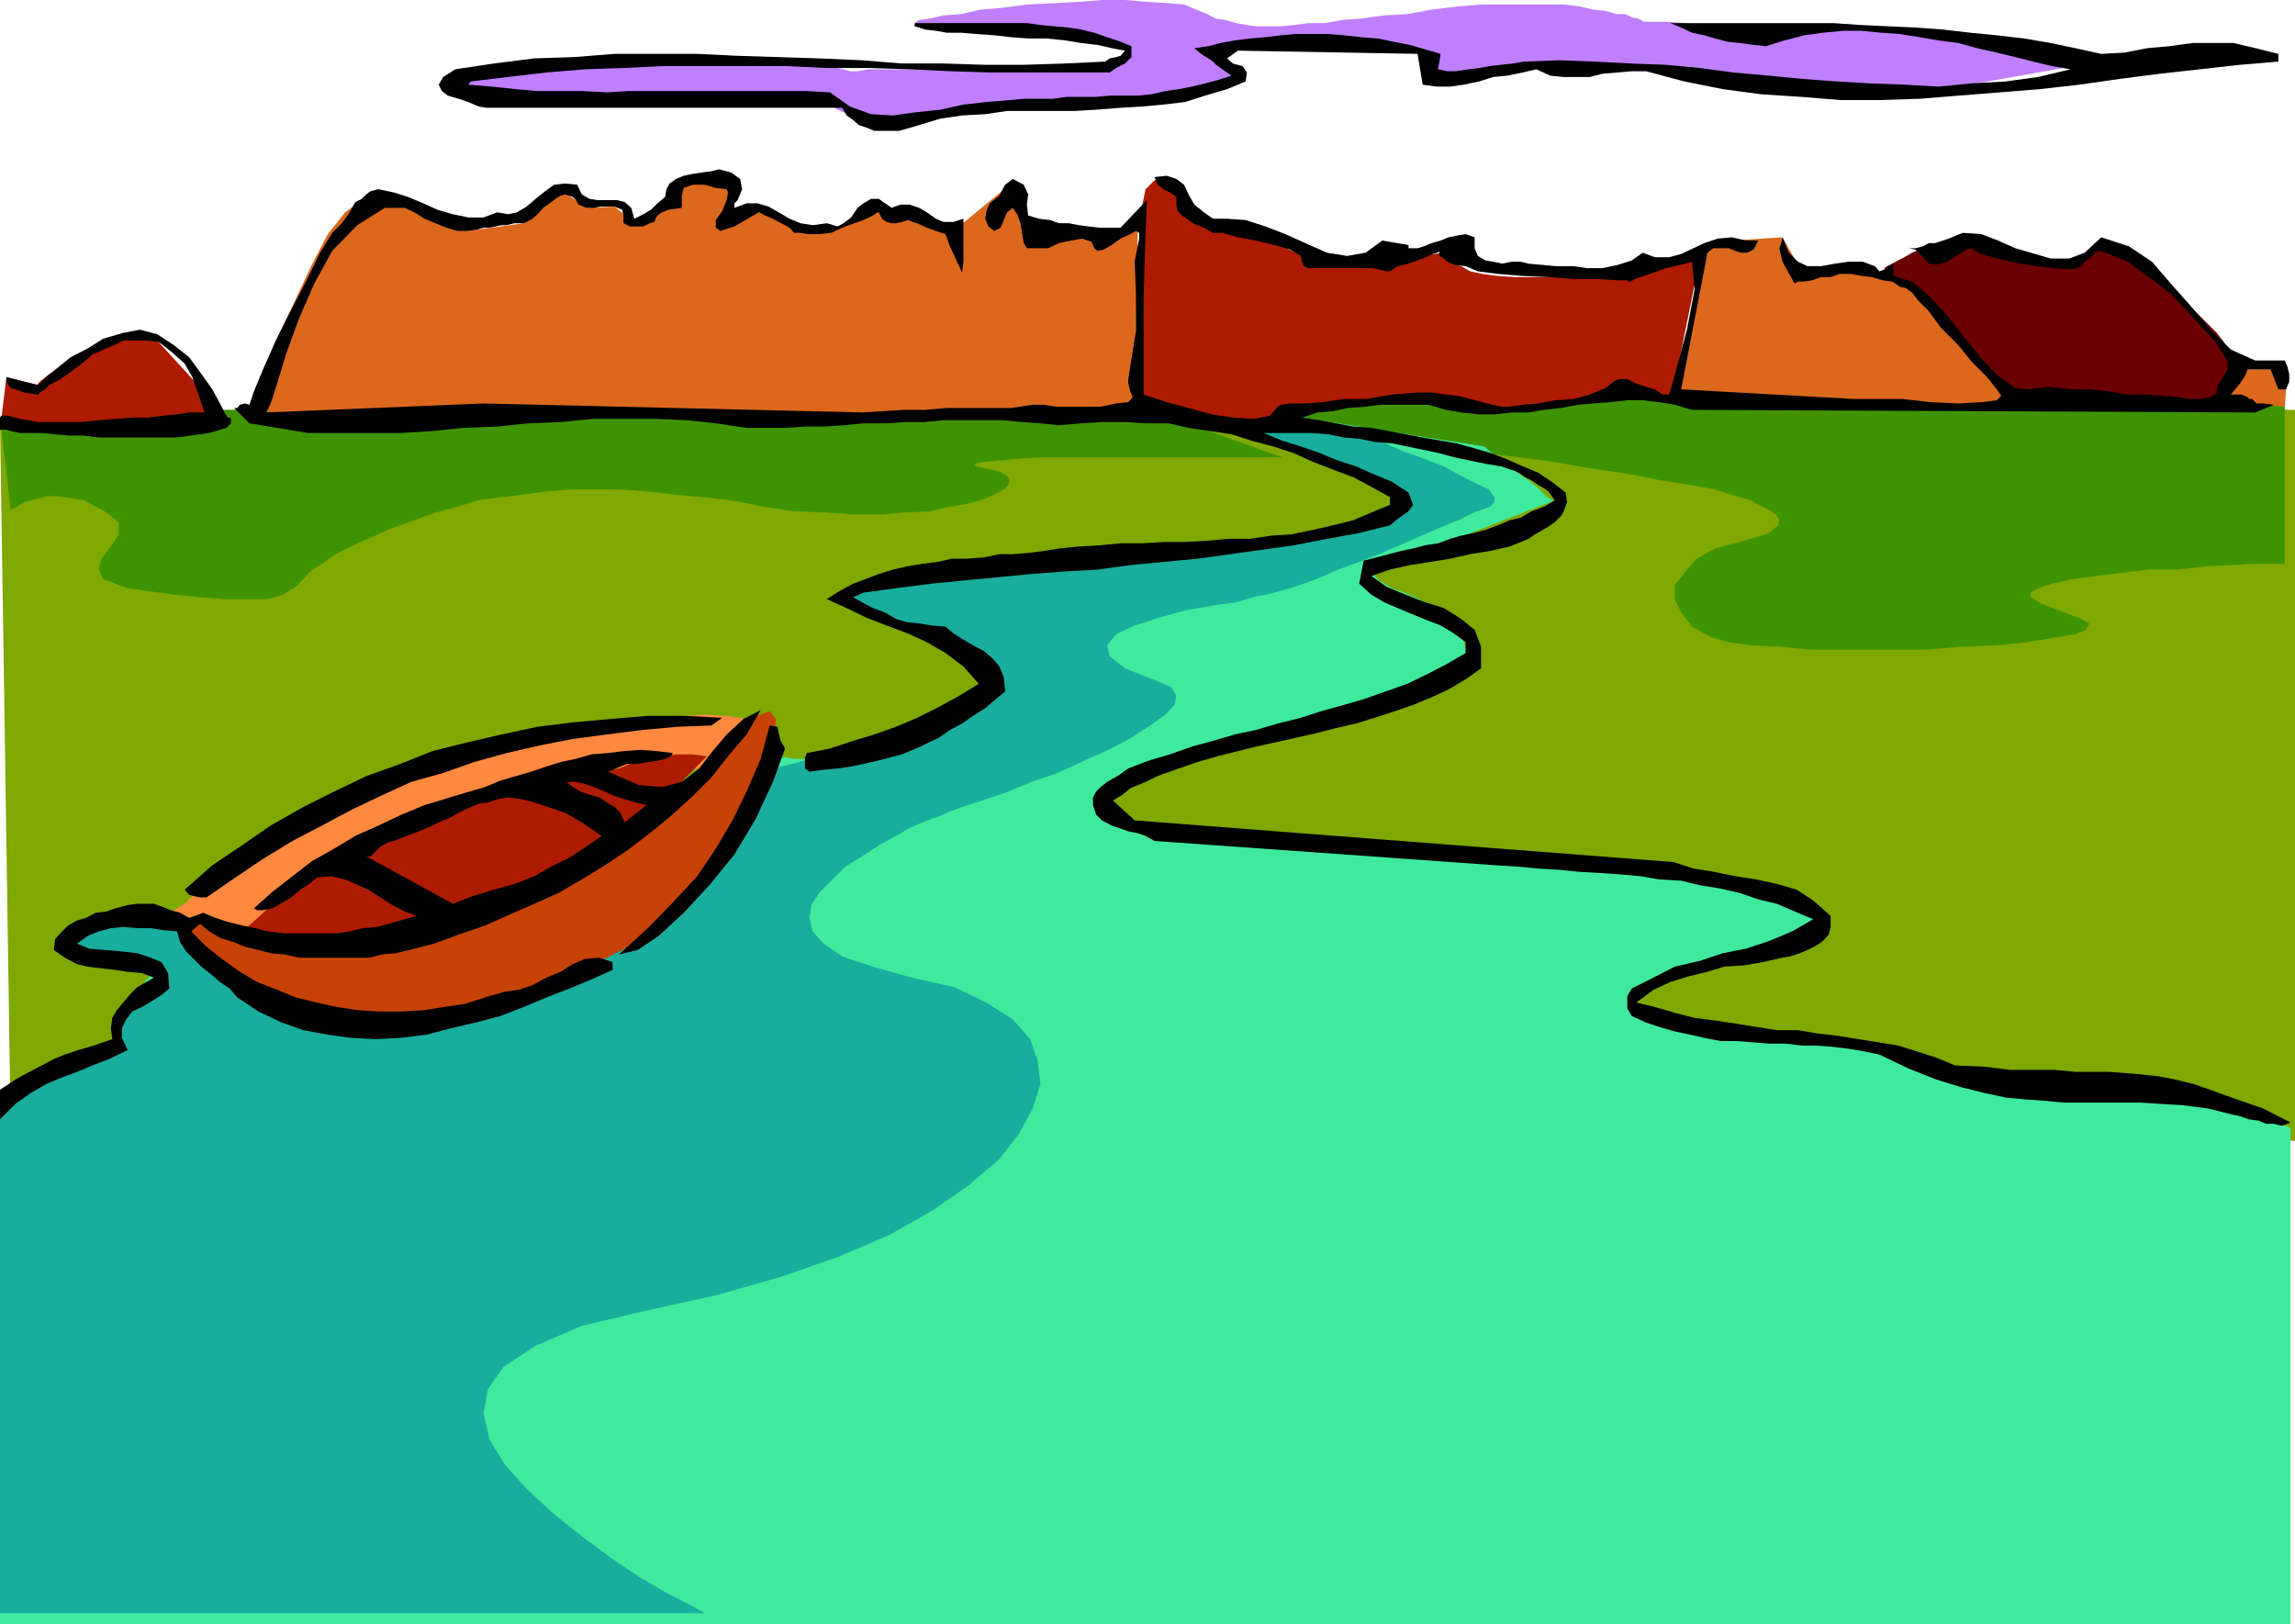 <svg xmlns="http://www.w3.org/2000/svg" width="357.797" height="253.199"><path fill="#db681c" d="m349.898 57.602-4.101 5.296 7.203.704 3.2.296.198-3.199-1.699-3.097h-4.8"/><path fill="#7fa800" d="M0 65.102 178.297 61.5l179.5 2.398v114l-222.2-30.796L1.7 177.898 0 65.102"/><path fill="#3f9300" d="m203 65.102 17.598-10.403 135.601 8.7v24.5h-5.101l-3.301.203-3.899.199-4.5.5H335l-4.3.5-4.102.5-3.598.5-3.102.699-2.101.7-1.2.698v.704l1.602 1 3.2 1.199L324.5 96.5l1.2.7-.5 1-1.7.698-3.102.5-4.3.704-4.801.5-5.297.199-6 .5h-17.5l-5.102-.5-4.5-.2-3.398-.5-2.602-.703-3.101-1.699-1.7-2.199-1-2.102V91.2l1.5-1.898 1.903-2.2 2.898-1.601 3.801-1 3.399-1 1.199-.398.902-.801.5-.403.2-.796-.399-.704-.8-.699-1.403-.699-1.899-1-2.398-.7-3.102-1-3.898-.698-4.5-.704-5.102-1-6-.898-5.699-1-5.3-.7-4.301-.5-3.598-.5-2.902-.402-2.7-.296-1.601-.5-1.5-.204h-2.399L203 65.102M1.7 79.7v-.2l.898-.5 1.199-.7 1.703-.5 2.2-.5 2.398.2L13 78l3.297 1.7 2.203 1.698v1.903l-1.203 1.898-1.5 1.903-.399 1.699.7 1.5 3.8 1.398 7.2 1 4.101.403 3.598.296H41.5l1.5-.296 1.2-.403.698-.5.899-.5.8-.699.903-1 1.2-1.2 1.5-.902 2.097-1.5 2.402-1.199 3.098-1.398 3.402-1.5 3.399-1.2 3.3-1.203L71.297 79l3.3-1 3.602-.5 3.399-.398 3.601-.5L89 76.3h7.7l4.097.3 4.3.5 4.301.399L114 78l5 1 4.797.7 4.8.198L133 80.2h4.5l3.598-.3 3.902-.2 3.098-.699 2.902-.5 2.398-.7 1.602-.698 1.5-.801.7-.7.198-.703L157 74.2l-1.203-.699-2.2-.5-1.398-.3-.3-.4 1.5-.3 2.398-.2 3.101-.3 3.801-.2h37.2l-24-8.6-142.102 1.198L0 65.102l1.7 14.597"/><path fill="#3fea9e" d="m193.2 66.7 1.198.3 3.102 1.2 4.297 1.402 4.8 1.699L211 73.5l3.797 1.898L217 77.301l-.3 1.398-.2.301h-.703l-1 .7-1.2.5-1.699.698-1.898 1-2.402.704-2.399.699-2.601.699-2.899.7-3.101.8-2.899.7-3.402.198L187 86.7h-3.203l-3.297-.3h-4.3l-3.2.3-3.602.2-3.8.203H161l-4.5.5-4.3.296-4.403.704-4.297.5-3.8.699-2.903.5-2.899.898-1.699 1-.902.903.902.296 2.7 1.204 3.3 1.898 4.098 1.898 3.902 2.204 3.301 2.097 2.398 2.2.7 1.703-.2.199-.699.3-1 .7-1.402.898-1.7 1.2-1.699 1-2.101 1.203L139 114.5l-2.402 1.2-2.7 1-2.601.698-2.7.704-2.398.199h-2.402l-2.399-.403-95.5 26.801L25 144.5l-2.402-.5-3.2-.2-3.3-.3-3.098.3-1.703.9-.5 1.698L13 148.801l11.7 1.898-6.2 7v5.5L0 171.9v81.3h357.098v-77.3l-.2-.2-.699-.199-1-.5-1.402-.5-2-.7-1.899-1-2.601-.698-2.7-.704-2.8-.699-3.2-.8-3.597-.7-3.3-.199-3.903-.5-3.598-.2h-3.8l-3.801.4-1-.2-2.899-.5-3.8-.7-4.301-1-4.399-.902-4-1L293 163.2l-1.402-.898-31.2-2.7h-.699l-1.699-.5-1.402-.402-1.5-1-.2-1.199 1.2-1.898 3.601-2.204 6.2-2.597h.5l.699-.301 1.699-.2 1.703-.5 2.098-.5 2-.698 2.101-.5 1.899-.704 2-.898 1.402-.8 1.2-.9.198-1-.199-.902-1.199-1-2.203-1-3.098-.898h-.5l-1.199-.3-1.902-.4-2.899-.3-3.101-.7-3.598-.698-3.8-.5-4.102-.704-4.301-.5L247 134.2l-4.102-.699-4.101-.3-3.797-.7h-8.703L180 131.102l-1-.5-2.102-1-2.398-1.403-1.902-1.699-1-2.2 1-2.402 3.8-2.097 7.399-2.2h.8l1.2-.203 1.902-.5 2.899-.699 3.101-.699 3.801-1 3.598-.7 4.101-1.5 4.301-.902 3.898-1.5 3.801-1.199 3.399-1.398 2.8-1.2 2.399-1.402 2-1.5.703-1.398v-.7l-.3-1-.403-1-.797-1.203-1.402-1.398-1.7-1.7-2.601-1.402-.7-.296-1.699-.704L217 91.7l-2-1.199-.902-1v-1.398l2.402-1 4.797-.903 21.101-8.2h-.199l-.5-.2-.699-.5-1-1-1.402-1.198-2-1.403L234.199 72l-2.8-2.398-28.399-4.5-9.8 1.597"/><path fill="#19ad9e" d="M203 65.102h.5l1.5.398 1.598.5 2.699 1 2.902.898 3.301 1 3.098 1.403L222 71.5l3.098 1.2 2.699 1.5 2.402 1.198 1.899.903L233 77.5v.8l-.703.7-1.899.7h-.199l-1 .5-1.402.698-1.7.704-2.398 1L221 83.8l-2.8 1.2-3.2 1.398-3.102 1.204-3.3 1.199-3.399 1.5-3.402 1.199-3.098.898-3.3.704-2.7.796-2.902.403-4.797.8-4.3 1.2-3.802 1.199L174 98.898l-1.402 1.704.402 1.699 2.398 1.898 4.801 1.903 2.399 1 .8 1.398-.3 1.398-1.399 1.5-2.402 1.704-2.899 1.898-3.601 1.898-3.797 1.704-4.102 1.898-4.101 1.398-4.098 1.704-3.601 1.199-3.098 1-2.402.898-1.7.801h-.5l-.199.2-1.402.5-2 .902-2.098 1.199-2.699 1.5-2.602 1.699-2.601 1.602-4.098 4.097-1.199 1.903-.3 2 .5 2.097 1.698 1.903 2.899 2 4.8 1.597 6 1.7 6.7 1.5 5 2.402 4.101 2.597 2.7 3.102 1.199 3.398.402 3.602-1.199 3.8-2.102 3.9-3.101 4-4.797 4.1-5.602 3.9-6.699 3.8-7.902 3.398-8.899 3.102-10.101 2.898-11 2.403-10.098 2.398-7.199 3.102-5 3.3-2.402 3.399-.7 3.8.899 4.098 2.402 3.903 3.399 3.8 4.101 3.797 4.5 3.602 4.598 3.398 4.3 2.903 4.102 2.398 3.301 1.7 2.2 1.203.698.398H0v-81.602l18.5-6.699V163l-.5-.3-.203-.9-.297-1.198.5-1.5 1.2-1.602 2.398-2.398 3.8-2.704L19.2 151l-.699-.3-2.203-.7-2.598-.898-1.902-1.204-1-1.5L12 144.7l4.098-1.199 7.402-1.2 6 .802 97-24.801h.5l1.398-.2 1.899-.5 2.703-.703 2.797-.699L139 115l3.098-1.2 3.101-1.198 2.899-1.204 2.101-1.699 1.7-1.398 1-1.7V104.7l-1.5-1.699-2.399-1.898-3.8-1.704-13.903-6.296.5-.204.402-.5h.5l1-.5.899-.398 1.5-.5 1.902-.5 2.2-.5 2.597-.5 3.101-.398 3.399-.5 4.3-.5 4.301-.204 5.301-.5 5.801-.296 26.398-2.403h1.399l1.402-.199 2.2-.5 2.398-.2 2.402-.5 2.598-.698 2.703-.5 2.398-.704L215 80.7l2.2-.8 1.198-.7 1-.699v-1l-.8-.7-1.598-.902-20.902-8.699L203 65.102"/><path fill="#c64206" d="M32.2 143.102h.198l.5.199 1.2.5L35 144l1.7.7 1.898.3 2 .5 2.101.398 2.2.5 2.398.5 2.601.204h7.5l2.399-.204 2.101-.5 37-16.5 18.899-18.296.8-.204 1.403-.5 1 1.204-.3 3.097v1.2l-.903 2.902-1.7 4.3-2.699 5.5-3.601 5.797-5 6-6.5 5.5-8.399 4.301-.199.301-.5.5-.699.398-1.5.801-1.402.7-1.7.902-2.398 1-2.102 1-2.699.898-3.101.7-3.399.8-3.3.403-3.602.796h-8.2l-4.5-.5-.5-.296-1.199-.204-1.5-.699-1.898-1-2.402-.898-2.399-1.2-2.402-1.203-2.598-1.5L35 151l-1.902-1.5-1.899-1.2L30 147.103l-.5-1.403v-1l1-.699 1.7-.898"/><path fill="#ff893f" d="m26.898 142.3.7-.698 1.199-.704L30 139.7l1.7-1.199 1.898-1.398L36 135.398l2.598-1.699 2.902-1.898 3.098-1.903L48 128.2l3.598-2.2 3.8-1.7 4.102-2.1 4.297-1.7 4.402-1.398.399-.301 1.199-.2 2.203-.5 2.898-.703 3.301-.699 3.598-.8 4.101-.899L90 114l4.098-.7 4.5-.5 3.902-.698 4.098-.5 3.3-.204 3.102.204 2.398.296 1.7.704-6 6.5-58.5 17.5-13 9.097-12.7-3.398"/><path fill="#ad1b00" d="m49.398 134.7-11 10h.7l1 .3.902.5h1.5l1.7.398 2.097.301 1.902.2 2.2.3h5l2.398-.3 2.402-.2 2.7-.699 2.398-.8 2.601-.7-18.5-9.3m45.399-14.4L95 120l1.5-.2 1.7-.698 2.097-.801 2.703-.403 2.598-.296H108l2.2.296-8 8.102-7.403-5.7"/><path fill="#bf7fff" d="M142.598 3.602h3.101l1.899.296h2.601l2.7.204 2.898.199h3.101l2.899.3 3.101.5 2.899.2 2.402.5 2.098.199 1.703.7 1 .5.398.698V8.2l-.699.7-1.199.5-2.402.5-3.598.402-5.3.3-7.2.2h-19.602l-1.699.3H132.5l-1-.3-.902-.2h-1.7l-1.898-.3-2.203-.403h-2.399l-2.601-.5-2.7-.296h-5.699l-2.699-.204h-2.902l-2.598.204h-2.402l-2.2.5H97.2l-1.699.296H91l-2.703.204-3.098.199-2.601.3-2.899.2-2.402.3-2.2.2-1.898.5-1 .199-.699.5.297.2 1.203.5.7.3h2.398l1.699.398 1.902.301h2.399l2.601.2 2.899.3 2.902.2h3.297l3.402.203H108l3.598-.204 17.3 1h.2l.699.704L131 17.3l3.398 1.398 2.399.5L139 19.5l2.098-.3.5-.2 1.199-.3 1.703-.7 2.098-.7 2.402-.5 2.7-.5 2.597-.198h5.3l2.2-.204H167l3.2-.296 3.3-.204 3.098-.296 3.402-.204 3.098-.5 2.699-.199 2.402-.5 2.098-.199 1.5-.8.902-.4-4.101-4.402h.8l1.899-.398h2.601L197.5 7l3.598-.3h10.601l10.098 1.5L222 12l18-2.102 3.598 1.204H263l1.2.199h1.5l2.097.5 2.402.199 3.2.3 2.8.4 3.399.3 3.601.5h3.399l3.3.398L293 14.2h8.398l1.7-.3 21.402-3.797h-.3l-.7-.204-.902-.296-1.5-.5-1.7-.204-2.101-.699-2.2-.5-2.398-.5-2.402-.5-2.899-.7L305 5.5l-2.602-.398-2.601-.301-2.399-.5h-4.601l-23.5 1.199-.297-.2-.203-.198-1-.301-1.399-.5-1.699-.403-2.101-.296-2.899-.204h-3.402l-.5-.296-.399-.204-1-.199-1-.5H252l-1.703-.5-1.899-.199L246.2 1l-2.402-.3h-12.7l-3.8.3-4.098.5-3.8.7-3.602.198-3.598.5-2.902.204-2.7.5H204l-2.203.296-2.098.204h-3.902l-1.399-.204-1.699-.296-1.699-.5-1.402-.204-1.399-.699L186.5 1.5l-1.902-.8-2.399-.2L179 .3l-3.602-.3h-3.601L168 .3l-3.8.2-4.102.2-3.598.5-3.602.3-3.101.7-2.7.198-2.097.5-1.703.204-.7.5"/><path fill="#6b0000" d="M293.797 42v-.2l.402-.3.801-.398.898-.5 1-.5 1.2-.704 1.199-.5 1.203-.199h1.2l1.698-.3h1.399l1.703-.2 1.2-.3h2.097l13 4.101 4.8-5 1 .7L331 39.397 334.297 42l4.101 3.102L342.2 48.5l3.399 3.398L348 55l.7 2.398-4.102 6.5-31.899-.796L293.797 42"/><path fill="#db681c" d="M266.2 39.398 260.597 62.2l52.101.903-.199-.704-1.203-2.097-2.2-3.2-2.398-3.3-2.902-3.602-3.098-3.097-3.101-2.403-3.399-1.5-3.101-.199-2.598-.5H281l-3.102-5.5-8.101.5-4.598 1.898h1"/><path fill="#ad1b00" d="m180.2 28.8-2.102 3.098-1.2 31.204 18 3.597 7.2-1.898L221 61.199l9.398 2.7h2.399l2.601-.297h2.899l3.101-.204 2.899-.5 2.203-.199 1.398-.5 1.5-.699 1.2-1.2.699-.5.5-.5 8.8 2.9 4.602-22.802-11 3.301h-.5L253 43h-1.703l-2.2.2H236.2l-2.902-.2-2.2-.3-1.898-.4-1.402-.8-1.2-.398-.3-1 .5-1-11 1.699-11.598-.5L193 35.5l-8.402-3.102-2.399-4.796h-.8l-1.399.5-1.402 1.398-.5 2.398 2.101-3.097"/><path fill="#db681c" d="m38.898 63.102.5-1.403 1.399-3.398L43 53.1l2.797-5.8 2.703-5.8 2.598-5 2.699-3.398 1.902-1.403h6.2l2.699.5 3.101.7 2.598 1.203L73 36l8.598-1.2 5.5-5.5 4.3 3.098 4.399-.199 2.101 1.7 2.899.703 4.101-2.903.5-2.398.399-.2 1.203-.3 1.7-.2 1.898-.5 2-.203H114l.7.403v1l-1.903 4.597 5.5-.796L126 36.5h.2l1-.2 1.198-.3 1.7-.5 1.699-.7 1.601-.698 1.7-1 1.199-1.204 2.203 2.204 3.598-1 6.199 3.199 9.101-7.5L161 37.199h12.297l4.101-2.398-.5 28.3h-.699l-2 .297-3.101.204h-3.801l-4.598.296-5.3.204-5.5.199-5.7.3-5.8.2-5.801.3-5.5.2h-4.801L120 65.5h-3.402L114 65.3l-1.203-.198h-1.2L110.2 64.8l-2.2-.2-2.402-.3h-6l-3.399-.2h-6.402l-3.2-.203H74.399l-1.699.204h-2.402L67.7 64.3H42.5l-1.902-.403-1.2-.296-.5-.5"/><path fill="#ad1b00" d="M1 58.8 5.797 60l.402-.5 1.5-1.2 2.399-1.6 2.601-1.7 2.899-1.7 3.402-1h3.098l2.601 1L35.5 65.103 0 67l1-8.2"/><path d="m0 169.898 2.398-1.597 2.2-1.2 1.902-1 1.898-1 1.7-.703 2.101-.699 2.399-.699 2.902-1-.203-1.7.203-1.6.7-1.2 2-2.398 1.198-1.204 1.399-.796 1.203-.704-1.902-.699-2.2-.199-1.898-.3-1.902-.2-2.399-.3-1.699-.4-1.902-1-1.7-1.198.2-1.704.8-.898 1.2-1.2 1.402-.8 1.398-.398 1.5-.801 1.7-.2 1.402-.5 1.898-.5 1.5-.203H24l1.398.5 1.2.5 1.5.403 1.402.8 2.2-.8 1.898.8 2.199.7 2.101.5 1.899.398 2 .5 2.402.301h8.399l1.902-.3 2.098-.5 2.199-.2 1.902-.5 2.399-.7 1.902-.5-1.902-.698-1.899-1-1.902-1.204-1.899-1.199-2-.898-1.601-.7-2.2-.5-2.199.2-1.199 1-1.402.898-1.399 1.2-1.699 1-1.199.703-1.5.296h-.902l-.5-.296L42.5 139l3.098-2.398 3.101-2.403 3.399-1.898 3.3-2L59 128.699 62.598 127l3.601-1.5 2.399-.7 2.199-.698 2.402-.704 2.399-.699 2.402-1 4.797-1.398 2.402-.801 2.2-.7 2.398-.5 2.402-.698 2.598-.204 2.402-.296 2.598-.204 2.703.204 2.398.296-.3.5-.899.403-1.199.3-1.5.2-1.602.3H97.7l-1.699.7-1.203.5 4.8 2.097 3.602.301 3.098-.8L109 119.8l2.098-2.7 2.199-2.601 2.601-2.398 2.7-1.403-2.2 3.801-2.898 3.398-2.602 3.301-3.101 3.102-3.2 2.898-3.3 2.7-3.399 2.601-3.601 2.398-3.598 2.204-3.601 2.097-3.801 1.7-3.899 1.703-3.8 1.699-4.098 1.398-3.8 1.403-3.903 1-2.098.5-2.199.199-1.902.5h-11l-2.2-.5-2.199-.2-1.902-.5-2.098-.5-1.699-.703-2.203-.699-1.7-1L31.2 144l-1.402 1.2 2.402 2.402 2.399 1.898 2.8 2 2.7 1.602 3.101 1.199 2.899 1.199 3.3.8 3.2.7 3.3.5 3.399.2h3.101l3.602-.2 3.098-.5 3.402-.5 3.098-1 3.101-.898 2.2-.301 2.101-.7 2.2-1.203 2.198-.898 1.899-1.2 1.902-.8 2.2-.2 2.101.7v1.2l-3.3 1.5-3.403 1.402L85.2 155.5l-3.601 1.5L78 158.398l-3.8 1-3.903.903-3.797 1-4.102.5-3.8.199-3.899-.2-3.601-.5-3.801-.698-3.399-1.204-3.601-1.699L37 155.5l-1.203-1.398-1.5-1-1.399-1.204-1.5-1.199L29 148.301l-.902-1.403-.5-1.699-2.2-.199-1.898-.3h-2.102l-2.199-.2-1.902.2-1.899.5-1.699.698L12 147.102l1.898.796 2.399.204 2.402.199 2.7.3 2.101.7 1.7.699 1 1.7.198 2.402-1.199 1-1.402.898-1.7 1-1.5.7-.898 1.198-.699 1.403v1.5l.898 1.898L17 165.102l-2.602 1-2.398 1-2.402.898-2.399 1-2.402 1.398-2.399 1.704L0 174.5v-4.602"/><path d="m112.598 111.898-1.7 1.204-5.3.199-5.5.5-5.5.699-5.301.7-5.098 1L79 117.397l-5.102 1.403-4.8 1.699-5 1.398-4.801 2.204-4.598 2.199-4.5 2.398-4.601 2.403L41 133.898l-4.3 2.903-4.5 3.097h-1l-1-.199-.7-.199-.703-.8 4.3-3.802 4.602-3.097 4.5-3.102 5.098-2.898 4.8-2.403 5-2.398 5.301-1.898 5-2L73 115.699l5.2-1.199 5.597-1.2 5.703-.698 5.5-.5 6-.5h5.797l5.8.296M357.098 175l-.5.2-.899.3-1.199-.3h-1.203l-1.2-.5-1.5-.2-1.398-.5-1-.2-4-1-3.902-.5-3.297-.198-3.203-.204h-12l-3.098-.296-2.902-.204-3.098-.296-3.3-.704-3.602-.898-3.899-1.2-4.3-1.698-4.598-2.204-2.402-.5-2.399-.398-2.402-.3-2.598-.2H281l-2.602-.3h-2.601l-2.399-.2-2.699-.2h-2.402l-2.598-.5-2.199-.5-2.402-.5-2.399-.698-2.101-.704-2.2-1-.699-1.199v-1.898l.7-1.2 3.398-1.703 3.3-1.699 3.903-.898 3.598-1.2 3.601-.703 3.598-1.199 3.601-1.5 3.301-1.898-2.902-1.2-2.797-1.203-2.902-.699-2.899-1-3.101-.699L265 138l-2.902-.7-3.399-.198-2.902-.5-3.297-.301-3.102-.2-3.398-.203-2.902-.296-3.301-.204-3.2-.296-3.3-.204L180 131.102l-1.402-.801-1.2-.403-1.5-.296-1.398-.5-1.203-.403-1.5-.8-.899-.899-.5-1.5v-1.2l.5-.902.7-.699 1-.8.699-.399.902-.5 1-.7.7-.5 3.101-1.198 3.398-1 3.399-1.204 3.3-.898 3.403-1 3.297-.7 3.402-1 3.598-.902 3.101-1 3.602-1 3.098-.898 3.402-1.2 3.398-1.198 3.102-1.5 3.098-1.602 2.902-1.7v-1.698l-1.902-1.403-2-1.199-2.098-.8-2.203-.9-2.399-1-2.101-.902-2-1.199L211.898 91l.7-3.602 2-.5 1.902-.5 1.898-.5 1.899-.398 1.902-.5 2-.3 1.899-.7 1.699-.5 1.902-.398 1.899-.5 1.902-.704 1.898-.796 1.7-.403 1.699-1 1.902-.699 1.7-1-1-1.398-.7-.5-.902-.5-1-.704-1-.5-.7-.5-.699-.398-2.398-.8-2.402-.4-2.399-.5-2.402-.5-2.598-.698-2.402-.5-4.797-1-2.703-.204-2.399-.5-2.398-.199-2.402-.5-2.598-.199H197l2.898 1.2 2.899.902 2.902 1 2.899 1.199 2.8.898 2.7 1.2L217 75.101l2.598 1.699.699 1.898-.7 1-1.699 1.2-1.199 1-4.8 1.203-5 .898-5.102 1-10 1.398-5.098.704-5.3.5-5.2.5-5.101.699-5.301.3-5.2.399-5.097.5-5.3.5-5 .5-5.5.7-5.102.698-1.598.704 1.398.796 1.7.903 1.902.7 1.7 1 1.698.5 1.899.2 1.902.3 2.2.2 1.199 1 1.402.902 1.7 1 1.698.898 1.399 1.2 1 1.198.703 1.704.2 2.199-1.7 1.398-1.402 1.2-1.899 1.203L150 112.8l-1.902 1-1.7 1.199-1.898.898-1.703.801-2.2.903-1.898.5-1.902.5-2.2.5-1.898.398-2.101.3-2.2.2-2.199.3-.699-.5v-1.698l.297-.704 3.601-.699L133 115.5l3.297-1 3.402-1.2 3.301-1.402 3.398-1.699 3.102-1.699 3.098-1.898-2.399-2.704-2.8-2.097-2.899-1.7-3.102-1.402L138.2 97.5l-3.101-1.2L132 94.8l-3.102-1.402 1.899-1.199L133 91l1.898-.7 2.102-.8 2.2-.7 2.198-.5 2.399-.402 2.402-.296 2.098-.5h2.402l2.7-.204 2.398-.5h2.101l2.399-.199 2.402-.3 2.399-.399 3.101-.3 3.399-.2 3.101-.3h3.399l3.3-.2h3.2l3.601-.2 3.301-.3h3.398l3.301-.5 3.2-.2 3.3-.698 3.098-.704 3.203-.796 2.797-1.204 2.902-1.199V77.5l-2.902-1.602-2.797-1.5-3.203-1.199L204.699 72l-3.101-1.398-3.098-1-3.402-.903-3.098-1-3.402-.5-3.301-.5-3.098-.699h-3.601l-3.2-.2h-3.601l-3.297.2-3.402.3-2.899-.3-2.8-.2-3.2-.3h-9.101l-3.098.3h-2.902L138 66h-3.402l-3.098.3-3.102.2H125.5l-3.102.2h-6l-4.8-.7-4.598-.5-4.8-.2h-9.802l-5 .5-5.101.2-4.797.5-5.3.2-4.802.5-5 .3H48l-4.8-.8-4.302-.7-2.398-2.398h.5l.398-.5.801-.204.7.204.699-2.102L41 57.602l2-4.5 2.398-4.801 2.399-4.602 2.101-4.3 1.899-3.098 1.5-1.5.5-.7.703-1 .5-.902.398-.699 1-.5.7-.7.699-.5L59 29.5l2.398.5 2.2.7 2.402 1 2.2 1 2.398.698 2.402.5h2.398l2.102-.796 1.7.296 1.398-.296 1.5-.903L83.5 31l1.5-1.2 1.398-1 1.7-.198L90 28.8l.7 1.5 1.198.699 1.2.2h3.101l1.2.3 1 .898.5 1.704 1.398-.704 1.203-.699 1-1 1.2-1 .198-1.199.5-.898 1-.704 1.2-.5 1.402-.296 1.398-.204 1.5-.199 1.2-.3 1.902.5 1.398 1 .301 1.601-.699 1.7-.5.5v.698l1.898-.699h1.7l1.699.5 1.601.903 1.7 1 1.699.699 1.902.3 2.2-.3 1.699.5.902-.5 1.2-.903 1-1.5.898-.699 1.199-.699H137l2 1.398 1.398-.5h1.399l1.5.5 1.203.704 1.398 1 1.2.5h1.5l1.601-.5V40.8L150 42.5l-1.902-4.102-.7-1.898-1.5-.5-1.398-.5-1.5-.7-.703-.198-.7-.301-1 .3-.898.2H139l-.8-.2-.7-.5-.5-1h-.203l-.7.5-1.5.7-1.398.5-1.902.699-1.7.8-1.898.2H126l-1.203-.2h-1l-.7-.8-.699-.398-1-.5-.898-.5-1.203-.5-1-.5L114.5 35.3l-2.203.699-.7-.5v-1.2l1-1.402.7-1.699L113.5 30l-.203-.5-1.7-.2-1.699-.5H108l-1.402.5-.301 1.2v1.898l-2.098.301-1 .403-.699.5-.3.5-.2.5-.703.199-1 .5h-2.098l-1-.5v-1.2L97 32.7l-1.203-.5h-2.2l-1 .2h-1.199l-1.199-.5-.402-.7-.5-.5-1.2-.398-.699.199-.8.5-.899.7-1 .698-.902 1-.797.704-.902.5-.5.199h-1.399L79 35.1h-.8l-.903.2-1 .199h-.899l-1 .3L73 36h-1.703l-1.7-.5-3.398-1.398-1.601-1-1.5-.704H60l-4.3 2.704-3.903 4L49 44.199l-2.402 5.5-2 5.5-1.399 4.602-1 3.097-.699 1.403 33.898-1.403 59.2 1.403 2.902-.2 3.398-.203h3.301l3.399-.296h10.101l3.301-.5h1.7l1.898.296h7l2.402-.5 1.898-.199.7-.8-.399-.899-.3-1.2v-.698l1.199-7.5v-6l-.2-4.801.7-3.602v-.898l-.5-.301-.899.5-1.5.7-1.402 1-1.2.698-1 .204-.5-.403-.398-1-1.5-.5L167 37.5l-1.902.398-1.7.801h-3.3l-.5-.8-.5-3.098-.5-1.403-.399-.5-.3-.5-.899.704-1 2.398-1 .5-.902-.7-.5-1.198.199-1.204.5-1.199 1.5-1.199.902-1.7 1.2-.902 1.699.903.699 1.5-.2 1.597.2 1.704 1.703.5 1.7.199 1.398.5h1.5l1.601.3 1.5.2 1.7.199h3.3l4.098-4.3-.2 5.1-.3 9.802V61.5l1.203.398 2.398.801 3.399.903 3.601 1 3.301.5 3.399.199 2.402-.5 1.2-1.403.5-.296 1.398-.204h2.402l2.7-.199 3.3-.5h3.598L217 61.5l4-.3h2.2l2.198.3 1.899.2 1.902.5 1.899.5 1.5.402 1.402.296h1.398l2-.296 2.399-.204 2.601-.5 2.899-.199 2.601-.699 2.399-1 1.5-1.2.703-.198h1.2l1.398.699 1.5.5 1.402.398 1.2.801h1l.198-.5 1-3.602 1.602-6 1.2-6.296-.403-4.301-1 .3-1.7.399-1.398.3-1.902.7-1.5.5-1.399.5-.699.398h-.3l-.2-.199h-1.5l-3.101-.199H245.5l-4.102-.3-4.3-.2-3.598-.3-3.102-.4-1.898-.8-1.703-.2-1.2-.5-.699-.698-.5-.204v-.5l.2-.296.3-.204h.7l-.7.204-1.5.5-1.601.699-2.2.8-1.699.399-1.199.8h-.5l-2.101-.5H204l-.703-.3-.297-.7-.203-.902-1.7-1-2.398-.699-2.902-.699L193 37l-2.402-.7h-1.5l-.5-.3-.899-.5-1-.398L186 34.8l-1-.7-.703-.5-.7-.703-.199-1V30.7l-1-.699-1-.5-.898-.7-.5-1.198 1.898-.204 1.5.5 1.2.903.699 1.5.902 1.597 1.5 1.204 1.399 1h2.199l2.902.199 3.098 1 3.101 1.199 3.102 1.398 3.398 1.5 3.102.5 2.898-.5L215.5 37.5l4.098.7v.5H221l1-.302 1.2-.5 1.398-.398 1.199-.5 1.5-.3 1.203-.2 1.398.5v1.7l.5 1.198 1.2.704 1.199.199 1.402.3 1.5-.3h1.399l1.199.3 2.203.2 2.098.199h2.699l2.101.3h2.399l2.402-.5 2.2-.698 1.699-1.204 1.902.704h2.2l1.898-.5 1.902-.903 1.7-.8 2.097-.7L270 37l2.2.5h1.898l-.7 1.398-1 .5h-1l-.898-.296-1-.403h-2.402l-.899.7-4.101 21.3L289 62.2h7.598l4.402.5 4.297.2 3.601-.2 2.399-.3.703-.7-.703-1-1.5-1.898-2.399-2.403-2.101-2.597-2.7-2.7L300.7 48.5l-1.7-1.7-.902-1.198-.301-.204-.7-.5-.898-.199-1.199-.8-1.5-.2-1.703-.5-1.598-.199-1.699-.3h-1.703l-1.399.5h-1.5l-1.398.5-1.203.198h-1l-.5.301-.2-.3-1.699-3.098-.5-2.102.301-.8.2-.899 1 2.398 1.398 1.403 1.5.699h2.101l2.2-.398 2.101-.301h2.2l1.898.699.703.8.797-.3.703-.5.7-.398V43l2.898.898 2.601 2.204L303.4 49l2.6 3.3 2.898 3.598 2.602 2.704 2.7 1.898 2.597.2.203-.2h1l1.398-.2 1.7.2 2.402.2h2.398l2.899.3 2.601.5h2.7l2.902.2 2.398.198 2.102.301h1.7l1.398-.3.8-.399.2-.3.199-1.2.8-1.2.7-1.198v-1.204l-.7-1.199-1.199-1.898-2.199-2.403L341 48.5l-2.8-2.898-3.2-2.403-3.3-2.398-3.403-1.403-.899-.296-.8.296-.399.5-.5.403-.699.5-.5.699-.703.3-1 .2-2.598-.2-2.699-.3-2.602-.398-2.199-.5-2.101-.5-1.7-.5-1-.5-.5-.403-.898.2-.703.5-.797.5-.703.402-.7.5-1 .3-.699.2-1.199-.2-.699-.8-.703-.7-.7-.703-1-.199h1l1.2-.3.902-.5h1l1.2-.399.898-.3 1.203-.5 1-.4 2.898.2 2.602 1 2.7 1.2 3.097.902 2.402.699h2.899l2.402-.903L327.598 37l4.3 1.398 3.602 2.403 3.098 3.597L341.797 48l2.8 3.398 3.2 3.102 3.8 1.7h4.602l.399.902.3 1.199V59.5l-.5 1.2H355.2l-1.2-3.099h-3.602l-.199.5-.3.699-.7 1-1.402 1.699h1.601l1 .398.2.301h.5l.699.7h1l1.703.203-2.902 1.199-87.801-.403-2.7-.796-2.398-.403-2.601-.3h-2.399l-2.699.3-2.602.2-2.398.203-2.602.5-2.699.296-2.402.403h-2.598l-2.699.3h-2.402l-2.801-.3-2.399-.403-2.699-.796h-7.402l-2.399.296-2.699.204-2.402.5-2.399.199-2.398.8 2.7.399 2.597.5 2.703.5 2.797.2 2.703.5 2.598.5 2.699.5 2.8.5 2.403.402 2.898.796 2.399.704 2.402.898 2.7 1.2 2.398 1 2.101 1.402 2.2 1.699.199 1.5-.5 1.398-.399.7-1 1-1 .703-1.199.699-.902.5-1 .699-2.899 1.2-3.101.698-3.098.5-3.101.704-3.098.5-3.203.5-3.098.699-2.902 1 2.402 1.699 2.899 1.2 3.101 1.198 2.899.903 2.699 1.699 2.101 1.7 1 2.6v3.4l-2.398 1.698-2.703 1.602-2.598 1.2-2.902 1.198-2.899 1-3.101 1-2.899.903-3.101.699-3.098.8-3.101.7-3.098.7-3.203.698-2.797.704-3.203.796-3.098.903-2.902 1-1.399.5-1.199.398-1.199.5-1.402.7-2.399 1-1.199 1-1.5.902 3.398 3.097 84 6.5 3.102 1 3.098.5 3.402.704 3.297.5 3.203.699 3.098.898 2.601 1.7 2.7 2.402v1.699l-.301 1.2-.899 1-1 .698-1.402.704-1.2.5-1.5.5-1.199.199-3.101.699-2.899.5-3.101.2-2.598.8-2.902.7-2.899.902-2.601 1.199-2.7 2 2.903.7 3.098.898 3.101.801 3.2.403 3.3.5 3.098.5 3.203.5h3.297l2.902.5 3.399.398 3.101.5 3.098.5 3.101.5 2.899.898 3.101 1 2.899 1.204 4.601.199 4 .5h7l3.102.3h5.297l2.601.2 2.399.199 2.703.3 2.598.5 2.902.7 3.398 1.2 3.301 1.198 4.098 1.403 4.3 2.199"/><path fill="#ad1b00" d="m63.398 130.3 1.899-.698 1.703-.704 1.398-.699 1.7-.699 1.402-.8 1.5-.7 1.598-.7 1.5-.198 1.402-.5 1.7-.301 2.198.3 1.899.5 2.101.7 2.7.898 2.601 1.5 3.098 2.102L91.398 132l-2.601 1.7-2.899 1.402-2.601 1.5-3.098 1.199-3.199.898-3.3 1-3.102 1.2-13.5-7.399h.699l1.5-1.5 1.203-.7.898-.198 2-.801"/><path d="m71 10.8 6-.902 6.297-.796 6.203-.204 6.297-.5h12.902L115 8.7l6.398.2 6.301.203 6.7.296 6.199.5h6.5l6.5.204h6l6.5-.204 6.199-.296.703-.5 1-.204.7-.199.698-.8-2.101-.399-2.2-.5-2.597-.3-2.402-.4-2.899-.3h-2.902l-2.598-.2L155 5.5l-2.8-.2-2.403-.198h-2.2l-1.699-.301-1.699-.2-.902-.3-.7-.2v-.5h17.5l2.102.297 2.2.204 2.199.199 1.902.3 2.098.5 2 .7 2.101.699 1.7.7v1.698l-1 1-1.399.704-1 .699h-18.703l-6.2-.2-6.3-.3-6.399-.2h-6.5l-6.5-.3h-19l-6.199.3-6 .2-6 .5-6 .699-5.8.7-.399.5 3.598.3 3.8.398 3.399.301H91l3.598.2 3.3-.2h27.899l3.601.2 3.102 2.203 3.297 1.199 3.402.199 3.598-.5 3.8-.398 3.602-.801 3.598-.403 3.601-.296 2.2-.204h4.601l2.098-.296h4.601l2.102-.204h4.398l2.102-.199 2.2-.5 2.097-.3 2-.399 2.101-.5 1.899-.5 2.203-.7-1-.698-.703-.5-.7-.5-.5-.5-.699-.5-.699-.403-.699-.5-.8-.699 2.198-.3 1.899-.5 2.203-.4 2.398-.3 2.399-.2 2.402-.3 2.399-.2h5l2.402.2 2.7.3 2.597.2 2.402.5 2.598.5 2.402.7 2.399.698-.399 2.403 1.399.3H227l2-.3 1.598-.2 1.699-.3 1.703-.2 1.898-.203 1.7-.296 5.5-.204 5.5.204 5.601.296 5.5.204 5.301.5 5.2.699 5.597.5 5.203.5 5.297.398 5.3.301 5.301.2 5.301.3 5.2-.5 5.3-.3 5.098-.7 5-1.2-2.899-.5L317 9.603l-2.8-.704-2.903-.699-3.098-.699-2.902-.8-3.098-.4-2.902-.5-3.098-.5-2.902-.198-3.098-.301h-2.902l-3.098.3-2.902.399-3.098.8-2.902.9-1.899-.2-2.199-.3-1.902-.2-1.899-.5-1.699-.5-1.902-.398-1.7-.801-1.699-.7h25.399l4.402.297 4.301.204 4.297.199 4.101.3 4.301.5 4.098.399 4.3.5 4.102.7 3.801.8 4.098.898 3.601-.199 3.598-.699 3.402-.3 3.598-.5h6.402l3.399.8 3.601.898v1.204l-6 .5L343 10.8l-6.3.699-6.2.8-6.3.9-6.2.698-6.203.5-6.297.5-6.203.5-6.297.204h-6l-6.203-.5-6.2-.403-6-.8-6-1.2-6-1.597h-2.199l-2.199.199-2.402.199-1.899.5h-4.101l-2.098-.2-2.199-1-2.102.5-2.398.5-2.203.2-2.2.7-2.398.5-2.101.3h-2.2l-2.101-.3L221 8.397l-28-.5-1.703 1.204.902.796 1.5.403.7 1-.2 1.398-2.902 1.2-3.399 1-3.101 1-3.399.402-3.3.3-3.399.2-3.8.3-3.399.2H157l-3.402.5L150 18l-3.402.5-3.301 1-3.098.898h-3.902l-1.2-.5-1.199-.398-.898-.8-1-.7-.703-1.2h-55.5l-1.2-.198L73 15.898l-1.5-.5-1.703-.5-.899-.699-.5-1 .7-1.199L71 10.8"/><path fill="#ad1b00" d="m100.797 125.5-3.399 2.7-.699-1.5-.902-.9-1.2-.698-1.199-.801-1.5-.403-1.398-.5-1.203-.699-1-.8h1.5l1.402.3 1.399.5 1.699.7 1.5.703 1.601.5 1.7.5 1.699.398"/><path d="m120 113.102 1.2.199.198 1 .301 1.199.7 1.2-1.899 5.198-2.703 5.801-3.297 5.5-3.902 4.801-4 4.3-3.899 3.598-3.3 2.204-2.899.699 4.5-4.102 3.898-4 3.801-4.097 2.899-4.301 2.601-4.403 2.2-4.5 2.199-5.097 1.402-5.2M35.5 65.102 35 64.3l-.703-1.403-1.2-2.199-1.699-2.398-1.898-2.602-2.402-1.898-2.598-1.7-2.703-.703-2.598.5-3.101.903-2.399 1.5L11 55.699l-2.102 1.7L7.2 58.8l-1 1-.402.199L1 58.8v.7l.2.3.5.7.698.2 1.399.5 2 .3H6l.2-.3.8-.5.7-.7 1.398-.7 1.5-1 1.601-1.198 2-1.602.2-.3.699-.2 1-.5 1.699-.7 1.402-.698h3.598l1.902.199.7.5 1.5 1.199 1.898 1.7L30 58.8l1.898 5.5H29.5l-1.902.302-2.2.199-2.398.3h-2.402l-2.598.2-2.602.199-2.699.3H6l-1.703-.3-1.2-.2-.699-.198H2.2l-1-.301h-1L0 65.1V67h1l.7.2 1.398.3H6.5l1.898.2 2.399.198H13l2.398.301h12.2l2.199-.3 2.8-.399 1.7-.5 1-.3L36 66v-.7l-.203-.198H35.5"/></svg>
